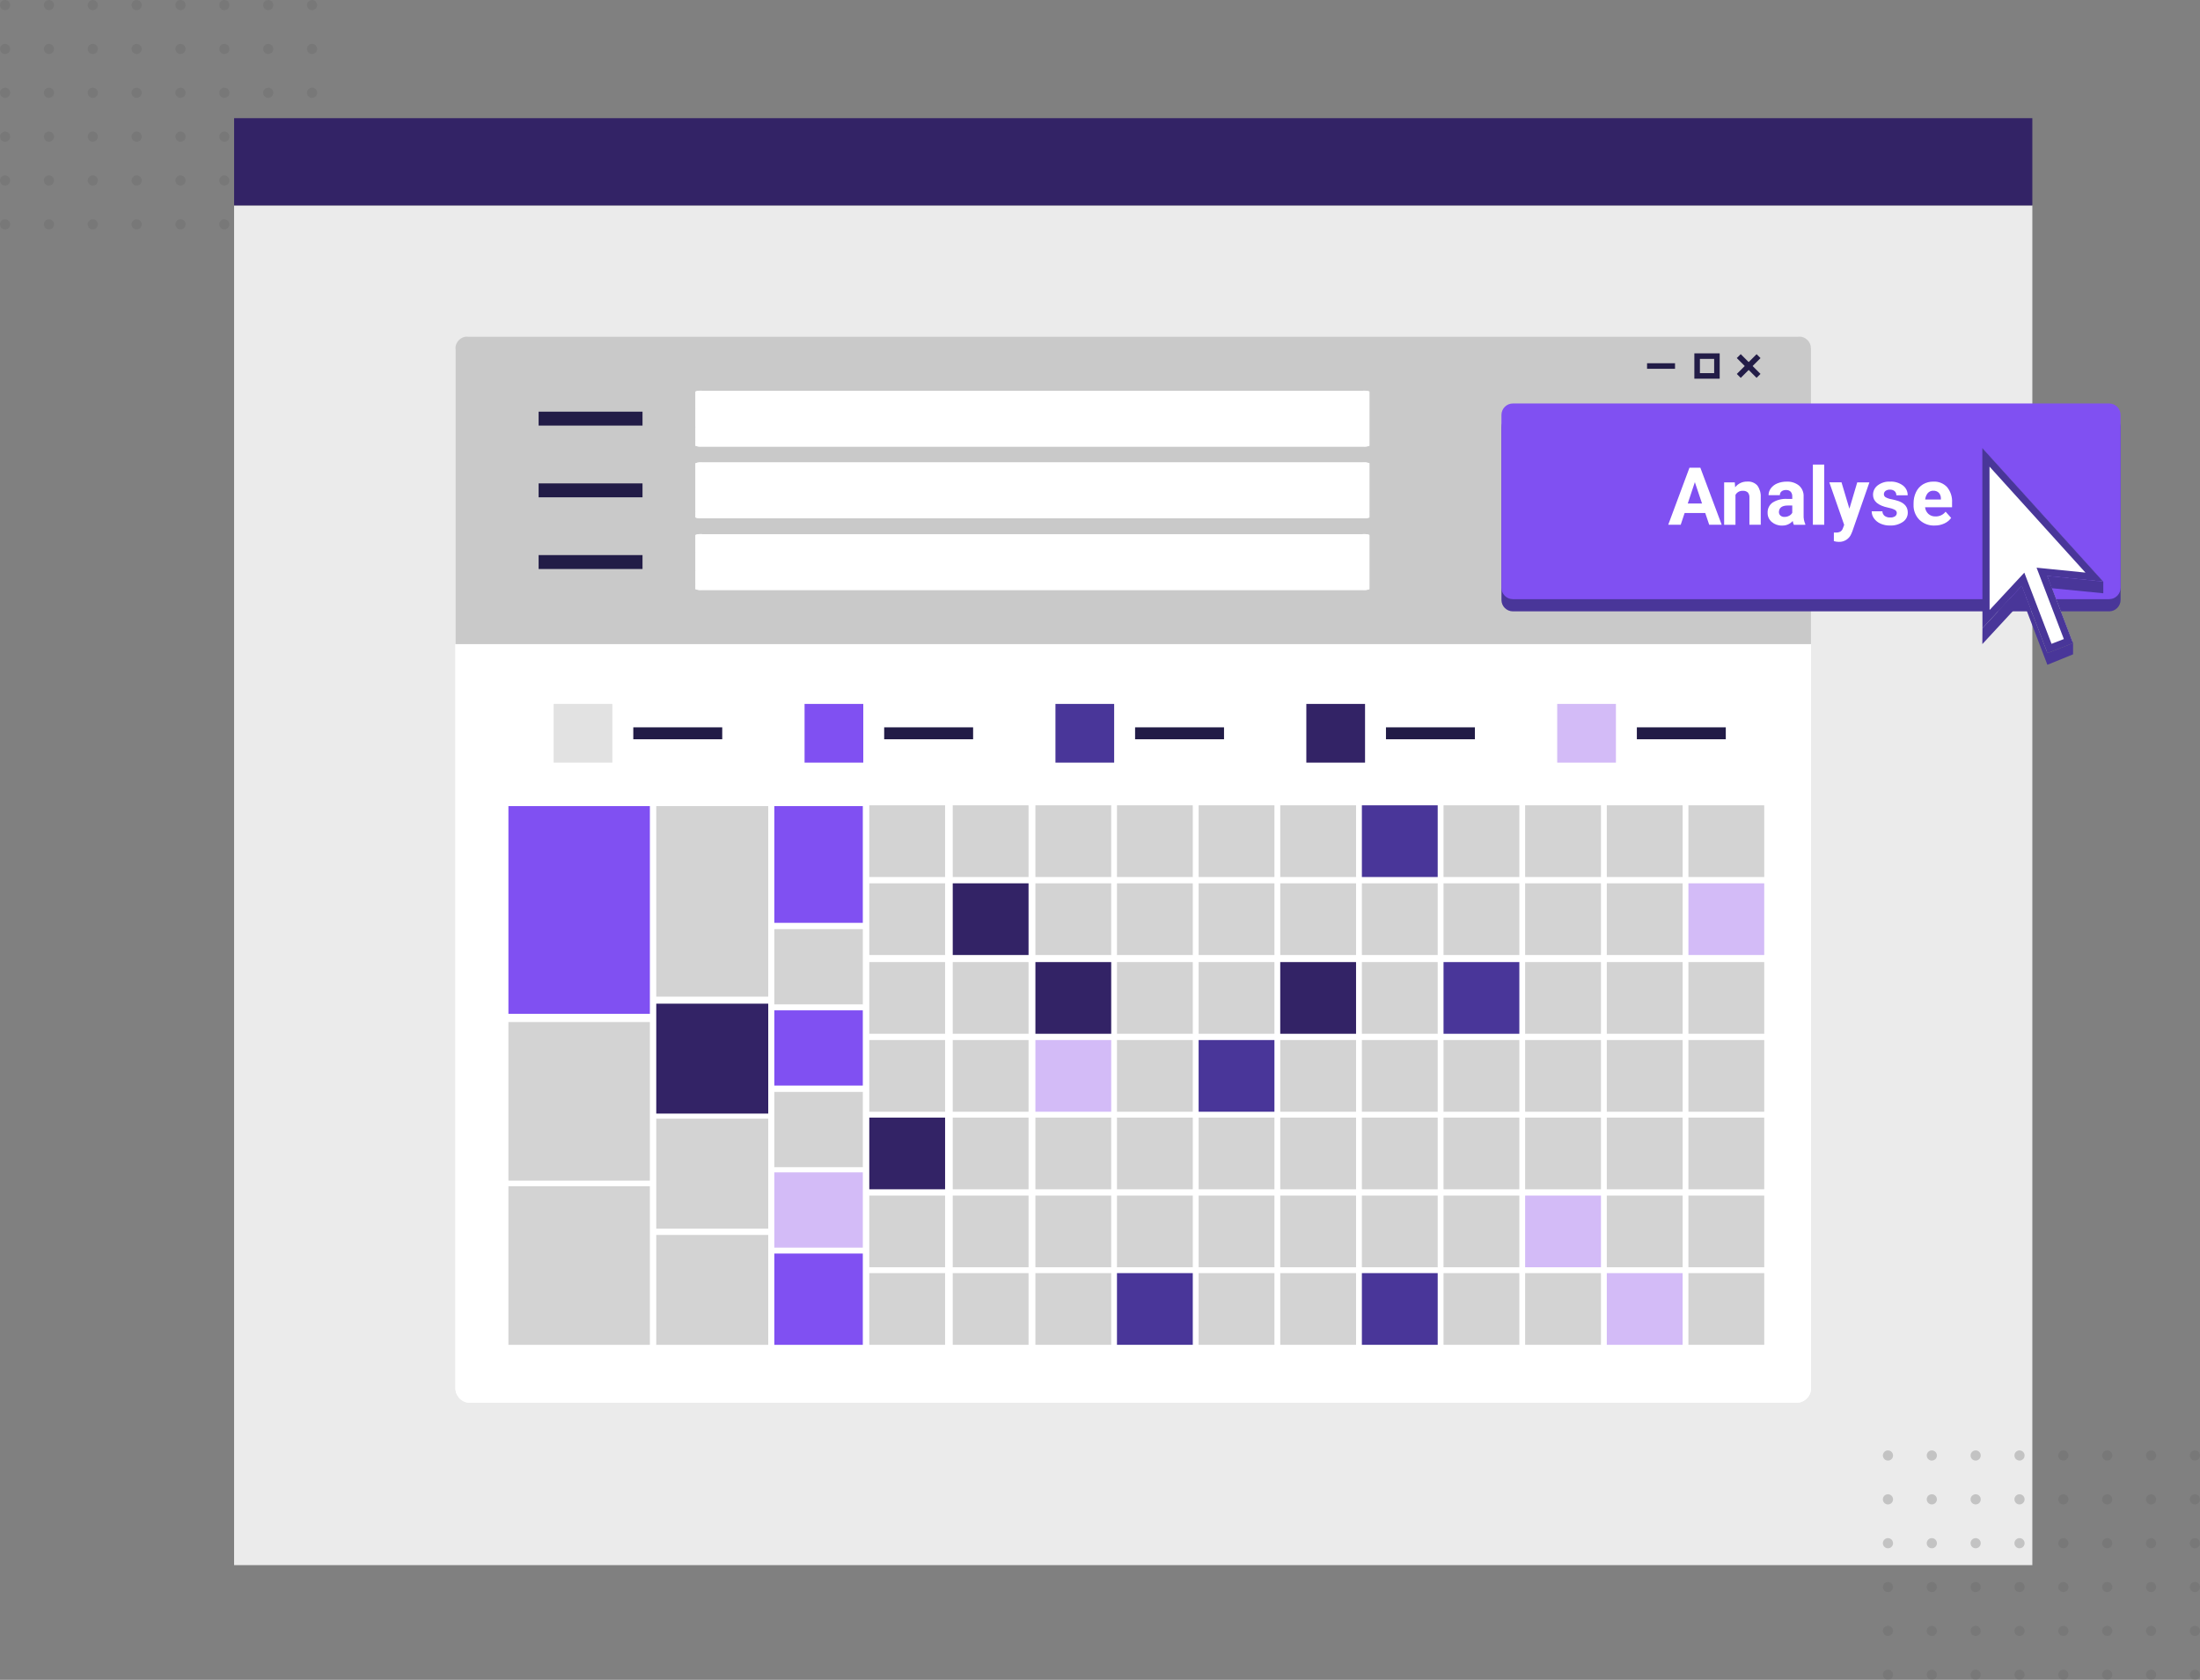 <?xml version="1.0" encoding="UTF-8"?> <svg xmlns="http://www.w3.org/2000/svg" xmlns:xlink="http://www.w3.org/1999/xlink" id="Layer_1" data-name="Layer 1" width="800" height="610.82" viewBox="0 0 800 610.82"><rect x="0" y="0" width="800" height="610.82" fill="#808080" stroke="none"/><defs><style> .cls-1 { clip-path: url(#clippath-11); } .cls-2 { fill: #fff; } .cls-3 { fill: #332366; } .cls-4 { fill: #221c47; } .cls-5 { fill: #8050f2; } .cls-6 { fill: #e2e2e2; } .cls-7 { clip-path: url(#clippath-2); } .cls-8 { clip-path: url(#clippath-13); } .cls-9 { fill: #c9c9c9; } .cls-10 { clip-path: url(#clippath-6); } .cls-11 { clip-path: url(#clippath-7); } .cls-12 { clip-path: url(#clippath-1); } .cls-13 { clip-path: url(#clippath-4); } .cls-14 { opacity: .3; } .cls-15 { clip-path: url(#clippath-12); } .cls-16 { fill: #493699; } .cls-17 { clip-path: url(#clippath-9); } .cls-18 { clip-path: url(#clippath); } .cls-19 { fill: #d3d3d3; } .cls-20 { fill: #ebebeb; } .cls-21 { fill: none; } .cls-22 { clip-path: url(#clippath-3); } .cls-23 { clip-path: url(#clippath-8); } .cls-24 { clip-path: url(#clippath-14); } .cls-25 { clip-path: url(#clippath-5); } .cls-26 { clip-path: url(#clippath-10); } .cls-27 { fill: #d3bbf7; } .cls-28 { fill: #666; } </style><clipPath id="clippath"><rect class="cls-21" width="800" height="610.82"></rect></clipPath><clipPath id="clippath-1"><rect class="cls-21" width="800" height="610.82"></rect></clipPath><clipPath id="clippath-2"><rect class="cls-21" width="115.32" height="83.43"></rect></clipPath><clipPath id="clippath-3"><rect class="cls-21" width="800" height="610.82"></rect></clipPath><clipPath id="clippath-4"><path class="cls-21" d="m170.62,122.38c-2.91.17-5.15,2.65-5,5.57v376.56c-.15,2.91,2.09,5.4,5,5.56h482.94c2.91-.16,5.15-2.65,5-5.56V127.94c.15-2.91-2.09-5.4-5-5.57H170.62Z"></path></clipPath><clipPath id="clippath-5"><rect class="cls-21" width="800" height="610.82"></rect></clipPath><clipPath id="clippath-6"><path class="cls-21" d="m189.52,246.8c-2.56,0-4.63.25-4.63.57v38.54c0,.31,2.07.57,4.63.57h447.4c2.56,0,4.63-.26,4.63-.57v-38.54c0-.32-2.08-.57-4.63-.57H189.52Z"></path></clipPath><clipPath id="clippath-7"><rect class="cls-21" width="800" height="610.82"></rect></clipPath><clipPath id="clippath-8"><path class="cls-21" d="m255.39,142.08c-.84-.09-1.69,0-2.49.29v19.72c.8.29,1.65.39,2.49.29h240.09c.84.09,1.69,0,2.49-.29v-19.72c-.8-.28-1.65-.38-2.49-.29h-240.09Z"></path></clipPath><clipPath id="clippath-9"><rect class="cls-21" width="800" height="610.82"></rect></clipPath><clipPath id="clippath-10"><path class="cls-21" d="m255.39,168.15c-.84-.09-1.69,0-2.49.29v19.72c.8.28,1.65.38,2.49.29h240.09c.84.09,1.69,0,2.49-.29v-19.71c-.8-.29-1.65-.38-2.49-.29h-240.09Z"></path></clipPath><clipPath id="clippath-11"><rect class="cls-21" width="800" height="610.82"></rect></clipPath><clipPath id="clippath-12"><path class="cls-21" d="m255.39,194.22c-.84-.09-1.69,0-2.49.29v19.72c.8.29,1.65.39,2.49.29h240.09c.84.09,1.69,0,2.49-.29v-19.71c-.8-.28-1.65-.38-2.49-.29h-240.09Z"></path></clipPath><clipPath id="clippath-13"><rect class="cls-21" width="800" height="610.82"></rect></clipPath><clipPath id="clippath-14"><rect class="cls-21" x="684.68" y="527.39" width="115.32" height="83.43"></rect></clipPath></defs><g class="cls-18"><g id="Group_39093" data-name="Group 39093"><g id="Group_39067" data-name="Group 39067"><g class="cls-12"><g id="Group_39066" data-name="Group 39066"><g id="Group_39065" data-name="Group 39065" class="cls-14"><g id="Group_39064" data-name="Group 39064"><g class="cls-7"><g id="Group_39063" data-name="Group 39063"><path id="Path_21880" data-name="Path 21880" class="cls-28" d="m3.7,1.85c0,1.02-.83,1.85-1.85,1.85-1.02,0-1.85-.83-1.85-1.85C0,.83.83,0,1.85,0c0,0,0,0,0,0,1.02,0,1.85.83,1.85,1.85"></path><path id="Path_21881" data-name="Path 21881" class="cls-28" d="m17.8,0c1.02,0,1.85.83,1.85,1.85s-.83,1.85-1.85,1.85-1.85-.83-1.85-1.85h0C15.95.83,16.77,0,17.8,0"></path><path id="Path_21882" data-name="Path 21882" class="cls-28" d="m33.74,0c1.02,0,1.85.83,1.85,1.85s-.83,1.85-1.85,1.85-1.85-.83-1.85-1.85h0C31.89.83,32.72,0,33.74,0"></path><path id="Path_21883" data-name="Path 21883" class="cls-28" d="m51.54,1.85c0,1.02-.83,1.85-1.85,1.85s-1.85-.83-1.85-1.85S48.66,0,49.69,0c0,0,0,0,0,0,1.02,0,1.85.83,1.85,1.85h0"></path><path id="Path_21884" data-name="Path 21884" class="cls-28" d="m65.64,0c1.02,0,1.85.83,1.85,1.85s-.83,1.85-1.85,1.85-1.85-.83-1.85-1.85S64.61,0,65.64,0h0"></path><path id="Path_21885" data-name="Path 21885" class="cls-28" d="m81.58,0c1.02,0,1.85.83,1.85,1.85,0,1.02-.83,1.85-1.85,1.85-1.02,0-1.85-.83-1.85-1.85S80.56,0,81.58,0c0,0,0,0,0,0"></path><path id="Path_21886" data-name="Path 21886" class="cls-28" d="m97.53,0c1.02,0,1.85.83,1.85,1.85s-.83,1.85-1.85,1.85-1.85-.83-1.85-1.85S96.5,0,97.53,0h0"></path><path id="Path_21887" data-name="Path 21887" class="cls-28" d="m113.47,0c1.02,0,1.85.83,1.85,1.85,0,1.02-.83,1.85-1.85,1.85s-1.85-.83-1.85-1.85h0C111.62.83,112.45,0,113.47,0"></path><path id="Path_21888" data-name="Path 21888" class="cls-28" d="m3.7,17.8c0,1.02-.83,1.85-1.85,1.85C.83,19.65,0,18.82,0,17.8s.83-1.85,1.85-1.85c0,0,0,0,0,0,1.02,0,1.85.83,1.85,1.85"></path><path id="Path_21889" data-name="Path 21889" class="cls-28" d="m17.8,15.95c1.02,0,1.85.83,1.85,1.85s-.83,1.85-1.85,1.85-1.85-.83-1.85-1.85h0c0-1.02.83-1.85,1.85-1.85"></path><path id="Path_21890" data-name="Path 21890" class="cls-28" d="m33.74,15.95c1.02,0,1.85.83,1.85,1.85s-.83,1.85-1.85,1.85-1.85-.83-1.85-1.85h0c0-1.02.83-1.85,1.85-1.85"></path><path id="Path_21891" data-name="Path 21891" class="cls-28" d="m51.54,17.8c0,1.02-.83,1.85-1.85,1.85s-1.85-.83-1.85-1.85.83-1.85,1.85-1.85,1.85.83,1.85,1.85h0"></path><path id="Path_21892" data-name="Path 21892" class="cls-28" d="m65.64,15.95c1.02,0,1.85.83,1.85,1.85s-.83,1.85-1.85,1.85-1.85-.83-1.85-1.85.83-1.85,1.85-1.85h0"></path><path id="Path_21893" data-name="Path 21893" class="cls-28" d="m81.58,15.95c1.02,0,1.85.83,1.85,1.85s-.83,1.85-1.85,1.85c-1.02,0-1.85-.83-1.85-1.85s.83-1.85,1.85-1.85h0"></path><path id="Path_21894" data-name="Path 21894" class="cls-28" d="m97.53,15.95c1.02,0,1.85.83,1.85,1.85s-.83,1.85-1.85,1.85-1.85-.83-1.85-1.85.83-1.85,1.85-1.85h0"></path><path id="Path_21895" data-name="Path 21895" class="cls-28" d="m113.47,15.95c1.02,0,1.85.83,1.85,1.85,0,1.02-.83,1.85-1.85,1.85s-1.85-.83-1.85-1.85h0c0-1.02.83-1.85,1.85-1.85"></path><path id="Path_21896" data-name="Path 21896" class="cls-28" d="m3.7,33.74c0,1.02-.83,1.85-1.85,1.85-1.02,0-1.85-.83-1.85-1.85s.83-1.85,1.85-1.85c0,0,0,0,0,0,1.02,0,1.85.83,1.85,1.85h0Z"></path><path id="Path_21897" data-name="Path 21897" class="cls-28" d="m17.8,31.89c1.02,0,1.85.83,1.85,1.85s-.83,1.85-1.85,1.85-1.85-.83-1.85-1.85h0c0-1.02.83-1.85,1.85-1.85"></path><path id="Path_21898" data-name="Path 21898" class="cls-28" d="m33.74,31.89c1.02,0,1.85.83,1.85,1.85s-.83,1.85-1.85,1.85-1.85-.83-1.85-1.85h0c0-1.02.83-1.85,1.85-1.85"></path><path id="Path_21899" data-name="Path 21899" class="cls-28" d="m51.54,33.74c0,1.02-.83,1.85-1.85,1.85s-1.85-.83-1.85-1.85.83-1.85,1.85-1.85c1.02,0,1.85.83,1.85,1.85h0Z"></path><path id="Path_21900" data-name="Path 21900" class="cls-28" d="m65.64,31.89c1.02,0,1.85.83,1.85,1.85s-.83,1.85-1.85,1.85c-1.02,0-1.85-.83-1.85-1.85s.83-1.85,1.85-1.85h0"></path><path id="Path_21901" data-name="Path 21901" class="cls-28" d="m81.58,31.89c1.02,0,1.85.83,1.85,1.85,0,1.02-.83,1.85-1.85,1.85-1.02,0-1.85-.83-1.85-1.85s.83-1.85,1.85-1.85h0"></path><path id="Path_21902" data-name="Path 21902" class="cls-28" d="m97.53,31.89c1.02,0,1.85.83,1.85,1.85s-.83,1.85-1.85,1.85c-1.02,0-1.85-.83-1.85-1.85s.83-1.85,1.85-1.85h0"></path><path id="Path_21903" data-name="Path 21903" class="cls-28" d="m113.47,31.89c1.02,0,1.85.83,1.85,1.85,0,1.02-.83,1.85-1.85,1.85-1.02,0-1.85-.83-1.85-1.85h0c0-1.02.83-1.85,1.85-1.85"></path><path id="Path_21904" data-name="Path 21904" class="cls-28" d="m3.7,49.69c0,1.02-.83,1.85-1.85,1.85S0,50.71,0,49.69s.83-1.85,1.85-1.85c0,0,0,0,0,0,1.02,0,1.85.83,1.85,1.85"></path><path id="Path_21905" data-name="Path 21905" class="cls-28" d="m17.8,47.84c1.02,0,1.85.83,1.85,1.85s-.83,1.85-1.85,1.85-1.85-.83-1.85-1.85c0-1.02.83-1.85,1.85-1.85"></path><path id="Path_21906" data-name="Path 21906" class="cls-28" d="m33.74,47.84c1.02,0,1.85.83,1.85,1.85s-.83,1.85-1.85,1.85-1.85-.83-1.85-1.85c0-1.02.83-1.85,1.85-1.85"></path><path id="Path_21907" data-name="Path 21907" class="cls-28" d="m51.54,49.69c0,1.02-.83,1.85-1.85,1.85s-1.85-.83-1.85-1.85.83-1.85,1.85-1.85,1.85.83,1.85,1.85h0"></path><path id="Path_21908" data-name="Path 21908" class="cls-28" d="m65.64,47.84c1.02,0,1.85.83,1.85,1.85s-.83,1.85-1.85,1.85-1.85-.83-1.85-1.85.83-1.85,1.85-1.85h0"></path><path id="Path_21909" data-name="Path 21909" class="cls-28" d="m81.58,47.84c1.02,0,1.85.83,1.85,1.85s-.83,1.85-1.85,1.85c-1.02,0-1.85-.83-1.85-1.85s.83-1.85,1.85-1.85h0"></path><path id="Path_21910" data-name="Path 21910" class="cls-28" d="m97.53,47.84c1.02,0,1.85.83,1.85,1.85s-.83,1.85-1.85,1.85-1.85-.83-1.85-1.85.83-1.85,1.85-1.85h0"></path><path id="Path_21911" data-name="Path 21911" class="cls-28" d="m113.47,47.84c1.02,0,1.85.83,1.85,1.85,0,1.02-.83,1.85-1.85,1.85s-1.85-.83-1.85-1.85h0c0-1.02.83-1.85,1.85-1.85"></path><path id="Path_21912" data-name="Path 21912" class="cls-28" d="m3.7,65.63c0,1.02-.83,1.85-1.85,1.85-1.02,0-1.85-.83-1.85-1.85s.83-1.85,1.85-1.85h0c1.02,0,1.85.83,1.85,1.85"></path><path id="Path_21913" data-name="Path 21913" class="cls-28" d="m17.8,63.78c1.02,0,1.85.83,1.85,1.85s-.83,1.85-1.85,1.85-1.85-.83-1.85-1.85.83-1.85,1.85-1.85h0"></path><path id="Path_21914" data-name="Path 21914" class="cls-28" d="m33.74,63.78c1.02,0,1.85.83,1.85,1.85s-.83,1.85-1.85,1.85-1.85-.83-1.85-1.85.83-1.85,1.85-1.85h0"></path><path id="Path_21915" data-name="Path 21915" class="cls-28" d="m51.54,65.63c0,1.02-.83,1.85-1.85,1.85s-1.85-.83-1.85-1.85c0-1.02.83-1.85,1.85-1.85s1.85.83,1.85,1.85h0"></path><path id="Path_21916" data-name="Path 21916" class="cls-28" d="m65.64,63.78c1.02,0,1.85.83,1.85,1.85s-.83,1.85-1.85,1.85-1.85-.83-1.85-1.85.83-1.85,1.85-1.85h0"></path><path id="Path_21917" data-name="Path 21917" class="cls-28" d="m81.58,63.78c1.02,0,1.85.83,1.85,1.85s-.83,1.85-1.85,1.85c-1.02,0-1.85-.83-1.85-1.85s.83-1.85,1.85-1.85h0"></path><path id="Path_21918" data-name="Path 21918" class="cls-28" d="m97.53,63.78c1.02,0,1.85.83,1.85,1.85s-.83,1.85-1.85,1.85-1.85-.83-1.85-1.85.83-1.85,1.85-1.85h0"></path><path id="Path_21919" data-name="Path 21919" class="cls-28" d="m113.47,63.78c1.02,0,1.85.83,1.85,1.85,0,1.02-.83,1.85-1.85,1.85s-1.85-.83-1.85-1.85h0c0-1.02.83-1.85,1.85-1.85"></path><path id="Path_21920" data-name="Path 21920" class="cls-28" d="m3.7,81.58c0,1.02-.83,1.85-1.85,1.85-1.02,0-1.85-.83-1.85-1.85,0-1.02.83-1.85,1.85-1.85h0c1.02,0,1.85.83,1.85,1.85,0,0,0,0,0,0Z"></path><path id="Path_21921" data-name="Path 21921" class="cls-28" d="m17.8,79.73c1.02,0,1.85.83,1.85,1.85s-.83,1.85-1.85,1.85-1.85-.83-1.85-1.85.83-1.85,1.85-1.85h0"></path><path id="Path_21922" data-name="Path 21922" class="cls-28" d="m33.74,79.73c1.02,0,1.85.83,1.85,1.85s-.83,1.85-1.85,1.85-1.85-.83-1.85-1.85.83-1.85,1.85-1.85h0"></path><path id="Path_21923" data-name="Path 21923" class="cls-28" d="m51.54,81.58c0,1.02-.83,1.85-1.85,1.85s-1.85-.83-1.85-1.85.83-1.85,1.85-1.85c1.02,0,1.85.83,1.85,1.85h0s0,0,0,0Z"></path><path id="Path_21924" data-name="Path 21924" class="cls-28" d="m65.64,79.73c1.02,0,1.85.83,1.85,1.85s-.83,1.85-1.85,1.85-1.85-.83-1.85-1.85.83-1.85,1.85-1.85h0"></path><path id="Path_21925" data-name="Path 21925" class="cls-28" d="m81.58,79.73c1.02,0,1.85.83,1.85,1.85s-.83,1.85-1.85,1.85c-1.02,0-1.85-.83-1.85-1.85,0-1.02.83-1.85,1.85-1.85h0"></path><path id="Path_21926" data-name="Path 21926" class="cls-28" d="m97.53,79.73c1.02,0,1.85.83,1.85,1.85s-.83,1.85-1.85,1.85-1.85-.83-1.85-1.85.83-1.85,1.85-1.85h0"></path><path id="Path_21927" data-name="Path 21927" class="cls-28" d="m113.47,79.73c1.02,0,1.85.83,1.85,1.85,0,1.02-.83,1.85-1.85,1.85s-1.85-.83-1.85-1.85h0c0-1.02.83-1.85,1.85-1.85"></path></g></g></g></g></g></g></g><rect id="Rectangle_2350" data-name="Rectangle 2350" class="cls-20" x="85.13" y="74.69" width="653.9" height="494.42"></rect><rect id="Rectangle_2351" data-name="Rectangle 2351" class="cls-3" x="85.13" y="42.97" width="653.9" height="31.72"></rect><g id="Group_39069" data-name="Group 39069"><g class="cls-22"><g id="Group_39068" data-name="Group 39068"><path id="Path_21928" data-name="Path 21928" class="cls-2" d="m658.55,127.94v376.56c.15,2.91-2.09,5.4-5,5.56H170.61c-2.91-.16-5.15-2.65-5-5.56V127.94c-.15-2.91,2.09-5.4,5-5.56h482.94c2.91.16,5.15,2.65,5,5.56"></path></g></g></g><g id="Group_39071" data-name="Group 39071"><g class="cls-13"><g id="Group_39070" data-name="Group 39070"><rect id="Rectangle_2353" data-name="Rectangle 2353" class="cls-2" x="165.62" y="122.38" width="492.93" height="125.61"></rect><rect id="Rectangle_2354" data-name="Rectangle 2354" class="cls-2" x="165.62" y="247.99" width="492.93" height="127.94"></rect><rect id="Rectangle_2355" data-name="Rectangle 2355" class="cls-2" x="165.62" y="375.92" width="492.93" height="90.33"></rect><rect id="Rectangle_2356" data-name="Rectangle 2356" class="cls-2" x="165.62" y="466.25" width="492.93" height="43.81"></rect></g></g></g><g id="Group_39073" data-name="Group 39073"><g class="cls-25"><g id="Group_39072" data-name="Group 39072"><path id="Path_21932" data-name="Path 21932" class="cls-9" d="m658.55,234.22H165.61v-107.51c0-2.39,1.94-4.33,4.33-4.33h484.26c2.39,0,4.34,1.94,4.34,4.33h0s0,107.51,0,107.51Z"></path><rect id="Rectangle_2357" data-name="Rectangle 2357" class="cls-4" x="598.93" y="132.08" width="10.17" height="2.02"></rect><rect id="Rectangle_2358" data-name="Rectangle 2358" class="cls-4" x="634.87" y="128" width="2.02" height="10.17" transform="translate(92.13 488.61) rotate(-45)"></rect><rect id="Rectangle_2359" data-name="Rectangle 2359" class="cls-4" x="630.79" y="132.08" width="10.17" height="2.02" transform="translate(92.14 488.62) rotate(-45)"></rect><path id="Path_21933" data-name="Path 21933" class="cls-4" d="m625.34,137.7h-9.21v-9.21h9.21v9.21Zm-7.19-2.02h5.18v-5.18h-5.18v5.18Z"></path><path id="Path_21934" data-name="Path 21934" class="cls-2" d="m641.55,247.37v38.54c0,.32-2.07.57-4.63.57H189.51c-2.56,0-4.63-.26-4.63-.57v-38.54c0-.31,2.07-.57,4.63-.57h447.4c2.56,0,4.63.26,4.63.57"></path></g></g></g><g id="Group_39075" data-name="Group 39075"><g class="cls-10"><g id="Group_39074" data-name="Group 39074"><rect id="Rectangle_2361" data-name="Rectangle 2361" class="cls-2" x="184.89" y="246.8" width="456.66" height="12.86"></rect><rect id="Rectangle_2362" data-name="Rectangle 2362" class="cls-2" x="184.89" y="259.65" width="456.66" height="13.09"></rect><rect id="Rectangle_2363" data-name="Rectangle 2363" class="cls-2" x="184.89" y="272.74" width="456.66" height="9.24"></rect><rect id="Rectangle_2364" data-name="Rectangle 2364" class="cls-2" x="184.89" y="281.99" width="456.66" height="4.48"></rect></g></g></g><g id="Group_39077" data-name="Group 39077"><g class="cls-11"><g id="Group_39076" data-name="Group 39076"><path id="Path_21938" data-name="Path 21938" class="cls-2" d="m497.97,142.37v19.72c-.8.28-1.65.38-2.49.29h-240.09c-.84.09-1.69,0-2.49-.29v-19.72c.8-.29,1.65-.38,2.49-.29h240.09c.84-.09,1.69,0,2.49.29"></path></g></g></g><g id="Group_39079" data-name="Group 39079"><g class="cls-23"><g id="Group_39078" data-name="Group 39078"><rect id="Rectangle_2366" data-name="Rectangle 2366" class="cls-2" x="252.9" y="142.08" width="245.06" height="6.58"></rect><rect id="Rectangle_2367" data-name="Rectangle 2367" class="cls-2" x="252.9" y="148.65" width="245.06" height="6.7"></rect><rect id="Rectangle_2368" data-name="Rectangle 2368" class="cls-2" x="252.9" y="155.35" width="245.06" height="4.73"></rect><rect id="Rectangle_2369" data-name="Rectangle 2369" class="cls-2" x="252.9" y="160.08" width="245.06" height="2.29"></rect></g></g></g><g id="Group_39081" data-name="Group 39081"><g class="cls-17"><g id="Group_39080" data-name="Group 39080"><path id="Path_21942" data-name="Path 21942" class="cls-2" d="m497.97,168.44v19.72c-.8.28-1.65.38-2.49.29h-240.09c-.84.09-1.69,0-2.49-.29v-19.72c.8-.29,1.65-.38,2.49-.29h240.09c.84-.09,1.69,0,2.49.29"></path></g></g></g><g id="Group_39083" data-name="Group 39083"><g class="cls-26"><g id="Group_39082" data-name="Group 39082"><rect id="Rectangle_2371" data-name="Rectangle 2371" class="cls-2" x="252.9" y="168.15" width="245.06" height="6.58"></rect><rect id="Rectangle_2372" data-name="Rectangle 2372" class="cls-2" x="252.9" y="174.73" width="245.06" height="6.7"></rect><rect id="Rectangle_2373" data-name="Rectangle 2373" class="cls-2" x="252.9" y="181.42" width="245.06" height="4.73"></rect><rect id="Rectangle_2374" data-name="Rectangle 2374" class="cls-2" x="252.9" y="186.15" width="245.06" height="2.29"></rect></g></g></g><g id="Group_39085" data-name="Group 39085"><g class="cls-1"><g id="Group_39084" data-name="Group 39084"><path id="Path_21946" data-name="Path 21946" class="cls-2" d="m497.97,194.52v19.72c-.8.28-1.65.38-2.49.29h-240.09c-.84.09-1.69,0-2.49-.29v-19.72c.8-.29,1.65-.38,2.49-.29h240.09c.84-.09,1.69,0,2.49.29"></path></g></g></g><g id="Group_39087" data-name="Group 39087"><g class="cls-15"><g id="Group_39086" data-name="Group 39086"><rect id="Rectangle_2376" data-name="Rectangle 2376" class="cls-2" x="252.9" y="194.22" width="245.06" height="6.58"></rect><rect id="Rectangle_2377" data-name="Rectangle 2377" class="cls-2" x="252.9" y="200.8" width="245.06" height="6.7"></rect><rect id="Rectangle_2378" data-name="Rectangle 2378" class="cls-2" x="252.9" y="207.5" width="245.06" height="4.73"></rect><rect id="Rectangle_2379" data-name="Rectangle 2379" class="cls-2" x="252.9" y="212.23" width="245.06" height="2.29"></rect></g></g></g><g id="Group_39092" data-name="Group 39092"><g class="cls-8"><g id="Group_39091" data-name="Group 39091"><rect id="Rectangle_2380" data-name="Rectangle 2380" class="cls-4" x="195.86" y="149.69" width="37.78" height="5.06"></rect><rect id="Rectangle_2381" data-name="Rectangle 2381" class="cls-4" x="195.86" y="175.77" width="37.78" height="5.06"></rect><rect id="Rectangle_2382" data-name="Rectangle 2382" class="cls-4" x="195.86" y="201.84" width="37.78" height="5.06"></rect><rect id="Rectangle_2383" data-name="Rectangle 2383" class="cls-4" x="230.29" y="264.47" width="32.34" height="4.34"></rect><rect id="Rectangle_2384" data-name="Rectangle 2384" class="cls-6" x="201.33" y="255.96" width="21.35" height="21.35"></rect><rect id="Rectangle_2385" data-name="Rectangle 2385" class="cls-4" x="321.52" y="264.47" width="32.34" height="4.34"></rect><rect id="Rectangle_2386" data-name="Rectangle 2386" class="cls-5" x="292.57" y="255.96" width="21.35" height="21.35"></rect><rect id="Rectangle_2387" data-name="Rectangle 2387" class="cls-4" x="412.76" y="264.47" width="32.34" height="4.34"></rect><rect id="Rectangle_2388" data-name="Rectangle 2388" class="cls-16" x="383.8" y="255.96" width="21.35" height="21.35"></rect><rect id="Rectangle_2389" data-name="Rectangle 2389" class="cls-4" x="503.99" y="264.47" width="32.34" height="4.34"></rect><rect id="Rectangle_2390" data-name="Rectangle 2390" class="cls-3" x="475.03" y="255.96" width="21.35" height="21.35"></rect><rect id="Rectangle_2391" data-name="Rectangle 2391" class="cls-4" x="595.22" y="264.47" width="32.34" height="4.34"></rect><rect id="Rectangle_2392" data-name="Rectangle 2392" class="cls-27" x="566.26" y="255.96" width="21.35" height="21.35"></rect><rect id="Rectangle_2393" data-name="Rectangle 2393" class="cls-5" x="184.88" y="293.11" width="51.44" height="75.53"></rect><rect id="Rectangle_2394" data-name="Rectangle 2394" class="cls-19" x="184.88" y="371.64" width="51.44" height="57.66"></rect><rect id="Rectangle_2395" data-name="Rectangle 2395" class="cls-19" x="184.88" y="431.35" width="51.44" height="57.66"></rect><rect id="Rectangle_2396" data-name="Rectangle 2396" class="cls-19" x="238.64" y="449.04" width="40.72" height="39.97"></rect><rect id="Rectangle_2397" data-name="Rectangle 2397" class="cls-5" x="281.57" y="455.81" width="32.18" height="33.2"></rect><rect id="Rectangle_2398" data-name="Rectangle 2398" class="cls-19" x="316.1" y="462.93" width="27.57" height="26.07"></rect><rect id="Rectangle_2399" data-name="Rectangle 2399" class="cls-19" x="316.1" y="434.73" width="27.57" height="26.07"></rect><rect id="Rectangle_2400" data-name="Rectangle 2400" class="cls-3" x="316.1" y="406.38" width="27.57" height="26.07"></rect><rect id="Rectangle_2401" data-name="Rectangle 2401" class="cls-19" x="316.1" y="378.18" width="27.57" height="26.07"></rect><rect id="Rectangle_2402" data-name="Rectangle 2402" class="cls-19" x="316.1" y="349.83" width="27.57" height="26.07"></rect><rect id="Rectangle_2403" data-name="Rectangle 2403" class="cls-19" x="316.1" y="321.19" width="27.57" height="26.07"></rect><rect id="Rectangle_2404" data-name="Rectangle 2404" class="cls-19" x="316.1" y="292.83" width="27.57" height="26.07"></rect><rect id="Rectangle_2405" data-name="Rectangle 2405" class="cls-19" x="346.45" y="462.93" width="27.57" height="26.07"></rect><rect id="Rectangle_2406" data-name="Rectangle 2406" class="cls-19" x="346.45" y="434.73" width="27.57" height="26.07"></rect><rect id="Rectangle_2407" data-name="Rectangle 2407" class="cls-19" x="346.45" y="406.38" width="27.57" height="26.07"></rect><rect id="Rectangle_2408" data-name="Rectangle 2408" class="cls-19" x="346.45" y="378.18" width="27.57" height="26.07"></rect><rect id="Rectangle_2409" data-name="Rectangle 2409" class="cls-19" x="346.45" y="349.83" width="27.57" height="26.07"></rect><rect id="Rectangle_2410" data-name="Rectangle 2410" class="cls-3" x="346.45" y="321.19" width="27.57" height="26.07"></rect><rect id="Rectangle_2411" data-name="Rectangle 2411" class="cls-19" x="346.45" y="292.83" width="27.57" height="26.07"></rect><rect id="Rectangle_2412" data-name="Rectangle 2412" class="cls-19" x="376.51" y="462.93" width="27.57" height="26.07"></rect><rect id="Rectangle_2413" data-name="Rectangle 2413" class="cls-19" x="376.51" y="434.73" width="27.57" height="26.07"></rect><rect id="Rectangle_2414" data-name="Rectangle 2414" class="cls-19" x="376.51" y="406.38" width="27.57" height="26.07"></rect><rect id="Rectangle_2415" data-name="Rectangle 2415" class="cls-27" x="376.51" y="378.18" width="27.57" height="26.07"></rect><rect id="Rectangle_2416" data-name="Rectangle 2416" class="cls-3" x="376.51" y="349.83" width="27.57" height="26.07"></rect><rect id="Rectangle_2417" data-name="Rectangle 2417" class="cls-19" x="376.51" y="321.19" width="27.57" height="26.07"></rect><rect id="Rectangle_2418" data-name="Rectangle 2418" class="cls-19" x="376.51" y="292.83" width="27.57" height="26.07"></rect><rect id="Rectangle_2419" data-name="Rectangle 2419" class="cls-16" x="406.17" y="462.93" width="27.57" height="26.07"></rect><rect id="Rectangle_2420" data-name="Rectangle 2420" class="cls-19" x="406.17" y="434.73" width="27.57" height="26.07"></rect><rect id="Rectangle_2421" data-name="Rectangle 2421" class="cls-19" x="406.17" y="406.38" width="27.57" height="26.07"></rect><rect id="Rectangle_2422" data-name="Rectangle 2422" class="cls-19" x="406.17" y="378.18" width="27.57" height="26.07"></rect><rect id="Rectangle_2423" data-name="Rectangle 2423" class="cls-19" x="406.17" y="349.83" width="27.57" height="26.07"></rect><rect id="Rectangle_2424" data-name="Rectangle 2424" class="cls-19" x="406.17" y="321.19" width="27.57" height="26.07"></rect><rect id="Rectangle_2425" data-name="Rectangle 2425" class="cls-19" x="406.17" y="292.83" width="27.57" height="26.07"></rect><rect id="Rectangle_2426" data-name="Rectangle 2426" class="cls-19" x="435.86" y="462.93" width="27.57" height="26.07"></rect><rect id="Rectangle_2427" data-name="Rectangle 2427" class="cls-19" x="435.86" y="434.73" width="27.57" height="26.07"></rect><rect id="Rectangle_2428" data-name="Rectangle 2428" class="cls-19" x="435.86" y="406.38" width="27.57" height="26.07"></rect><rect id="Rectangle_2429" data-name="Rectangle 2429" class="cls-16" x="435.86" y="378.18" width="27.57" height="26.07"></rect><rect id="Rectangle_2430" data-name="Rectangle 2430" class="cls-19" x="435.86" y="349.83" width="27.57" height="26.07"></rect><rect id="Rectangle_2431" data-name="Rectangle 2431" class="cls-19" x="435.86" y="321.19" width="27.57" height="26.07"></rect><rect id="Rectangle_2432" data-name="Rectangle 2432" class="cls-19" x="435.86" y="292.83" width="27.57" height="26.07"></rect><rect id="Rectangle_2433" data-name="Rectangle 2433" class="cls-19" x="465.54" y="462.93" width="27.57" height="26.07"></rect><rect id="Rectangle_2434" data-name="Rectangle 2434" class="cls-19" x="465.54" y="434.73" width="27.57" height="26.07"></rect><rect id="Rectangle_2435" data-name="Rectangle 2435" class="cls-19" x="465.54" y="406.38" width="27.57" height="26.07"></rect><rect id="Rectangle_2436" data-name="Rectangle 2436" class="cls-19" x="465.54" y="378.18" width="27.57" height="26.07"></rect><rect id="Rectangle_2437" data-name="Rectangle 2437" class="cls-3" x="465.54" y="349.83" width="27.57" height="26.07"></rect><rect id="Rectangle_2438" data-name="Rectangle 2438" class="cls-19" x="465.54" y="321.19" width="27.57" height="26.07"></rect><rect id="Rectangle_2439" data-name="Rectangle 2439" class="cls-19" x="465.54" y="292.83" width="27.57" height="26.07"></rect><rect id="Rectangle_2440" data-name="Rectangle 2440" class="cls-16" x="495.23" y="462.93" width="27.57" height="26.07"></rect><rect id="Rectangle_2441" data-name="Rectangle 2441" class="cls-19" x="495.23" y="434.73" width="27.57" height="26.07"></rect><rect id="Rectangle_2442" data-name="Rectangle 2442" class="cls-19" x="495.23" y="406.38" width="27.57" height="26.07"></rect><rect id="Rectangle_2443" data-name="Rectangle 2443" class="cls-19" x="495.23" y="378.18" width="27.57" height="26.07"></rect><rect id="Rectangle_2444" data-name="Rectangle 2444" class="cls-19" x="495.23" y="349.83" width="27.57" height="26.07"></rect><rect id="Rectangle_2445" data-name="Rectangle 2445" class="cls-19" x="495.23" y="321.19" width="27.57" height="26.07"></rect><rect id="Rectangle_2446" data-name="Rectangle 2446" class="cls-16" x="495.23" y="292.83" width="27.57" height="26.07"></rect><rect id="Rectangle_2447" data-name="Rectangle 2447" class="cls-19" x="524.92" y="462.93" width="27.57" height="26.07"></rect><rect id="Rectangle_2448" data-name="Rectangle 2448" class="cls-19" x="524.92" y="434.73" width="27.57" height="26.07"></rect><rect id="Rectangle_2449" data-name="Rectangle 2449" class="cls-19" x="524.92" y="406.38" width="27.57" height="26.07"></rect><rect id="Rectangle_2450" data-name="Rectangle 2450" class="cls-19" x="524.92" y="378.18" width="27.57" height="26.07"></rect><rect id="Rectangle_2451" data-name="Rectangle 2451" class="cls-16" x="524.92" y="349.83" width="27.57" height="26.07"></rect><rect id="Rectangle_2452" data-name="Rectangle 2452" class="cls-19" x="524.92" y="321.19" width="27.57" height="26.07"></rect><rect id="Rectangle_2453" data-name="Rectangle 2453" class="cls-19" x="524.92" y="292.83" width="27.57" height="26.07"></rect><rect id="Rectangle_2454" data-name="Rectangle 2454" class="cls-19" x="554.6" y="462.93" width="27.57" height="26.07"></rect><rect id="Rectangle_2455" data-name="Rectangle 2455" class="cls-27" x="554.6" y="434.73" width="27.57" height="26.07"></rect><rect id="Rectangle_2456" data-name="Rectangle 2456" class="cls-19" x="554.6" y="406.38" width="27.57" height="26.07"></rect><rect id="Rectangle_2457" data-name="Rectangle 2457" class="cls-19" x="554.6" y="378.18" width="27.57" height="26.07"></rect><rect id="Rectangle_2458" data-name="Rectangle 2458" class="cls-19" x="554.6" y="349.83" width="27.57" height="26.07"></rect><rect id="Rectangle_2459" data-name="Rectangle 2459" class="cls-19" x="554.6" y="321.19" width="27.57" height="26.07"></rect><rect id="Rectangle_2460" data-name="Rectangle 2460" class="cls-19" x="554.6" y="292.83" width="27.57" height="26.07"></rect><rect id="Rectangle_2461" data-name="Rectangle 2461" class="cls-27" x="584.29" y="462.93" width="27.57" height="26.07"></rect><rect id="Rectangle_2462" data-name="Rectangle 2462" class="cls-19" x="584.29" y="434.73" width="27.57" height="26.07"></rect><rect id="Rectangle_2463" data-name="Rectangle 2463" class="cls-19" x="584.29" y="406.38" width="27.57" height="26.07"></rect><rect id="Rectangle_2464" data-name="Rectangle 2464" class="cls-19" x="584.29" y="378.18" width="27.57" height="26.07"></rect><rect id="Rectangle_2465" data-name="Rectangle 2465" class="cls-19" x="584.29" y="349.83" width="27.57" height="26.07"></rect><rect id="Rectangle_2466" data-name="Rectangle 2466" class="cls-19" x="584.29" y="321.19" width="27.57" height="26.07"></rect><rect id="Rectangle_2467" data-name="Rectangle 2467" class="cls-19" x="584.29" y="292.83" width="27.57" height="26.07"></rect><rect id="Rectangle_2468" data-name="Rectangle 2468" class="cls-19" x="613.97" y="462.93" width="27.57" height="26.07"></rect><rect id="Rectangle_2469" data-name="Rectangle 2469" class="cls-19" x="613.97" y="434.73" width="27.57" height="26.07"></rect><rect id="Rectangle_2470" data-name="Rectangle 2470" class="cls-19" x="613.97" y="406.38" width="27.57" height="26.07"></rect><rect id="Rectangle_2471" data-name="Rectangle 2471" class="cls-19" x="613.97" y="378.18" width="27.57" height="26.07"></rect><rect id="Rectangle_2472" data-name="Rectangle 2472" class="cls-19" x="613.97" y="349.83" width="27.57" height="26.07"></rect><rect id="Rectangle_2473" data-name="Rectangle 2473" class="cls-27" x="613.97" y="321.19" width="27.57" height="26.07"></rect><rect id="Rectangle_2474" data-name="Rectangle 2474" class="cls-19" x="613.97" y="292.83" width="27.57" height="26.07"></rect><rect id="Rectangle_2475" data-name="Rectangle 2475" class="cls-27" x="281.57" y="426.3" width="32.18" height="27.36"></rect><rect id="Rectangle_2476" data-name="Rectangle 2476" class="cls-19" x="281.57" y="397.05" width="32.18" height="27.36"></rect><rect id="Rectangle_2477" data-name="Rectangle 2477" class="cls-5" x="281.57" y="367.38" width="32.18" height="27.36"></rect><rect id="Rectangle_2478" data-name="Rectangle 2478" class="cls-19" x="281.57" y="337.85" width="32.18" height="27.36"></rect><rect id="Rectangle_2479" data-name="Rectangle 2479" class="cls-5" x="281.57" y="293.11" width="32.18" height="42.45"></rect><rect id="Rectangle_2480" data-name="Rectangle 2480" class="cls-19" x="238.64" y="406.79" width="40.72" height="39.97"></rect><rect id="Rectangle_2481" data-name="Rectangle 2481" class="cls-3" x="238.64" y="364.95" width="40.72" height="39.97"></rect><rect id="Rectangle_2482" data-name="Rectangle 2482" class="cls-19" x="238.64" y="293.11" width="40.72" height="69.29"></rect><path id="Path_21950" data-name="Path 21950" class="cls-16" d="m550.15,151.14h216.8c2.3,0,4.17,1.87,4.17,4.17h0v62.82c0,2.3-1.87,4.17-4.17,4.17h-216.8c-2.3,0-4.17-1.86-4.17-4.16h0v-62.82c0-2.3,1.87-4.17,4.17-4.17"></path><path id="Path_21951" data-name="Path 21951" class="cls-5" d="m550.15,146.71h216.8c2.3,0,4.17,1.87,4.17,4.17h0v62.82c0,2.3-1.87,4.17-4.17,4.17h-216.8c-2.3,0-4.17-1.86-4.17-4.17h0v-62.82c0-2.3,1.87-4.17,4.17-4.17"></path><path id="Path_21952" data-name="Path 21952" class="cls-2" d="m620.08,186.54h-7.49l-1.42,4.27h-4.54l7.72-20.74h3.96l7.76,20.74h-4.54l-1.44-4.27Zm-6.34-3.46h5.18l-2.61-7.76-2.58,7.76Z"></path><path id="Path_21953" data-name="Path 21953" class="cls-2" d="m630.83,175.4l.13,1.78c1.06-1.36,2.71-2.13,4.43-2.07,1.37-.11,2.72.42,3.65,1.44.89,1.25,1.32,2.77,1.23,4.3v9.96h-4.12v-9.85c.06-.68-.14-1.36-.57-1.9-.53-.44-1.21-.66-1.89-.59-1.08-.04-2.09.53-2.61,1.48v10.87h-4.12v-15.41h3.88Z"></path><path id="Path_21954" data-name="Path 21954" class="cls-2" d="m652.31,190.82c-.21-.44-.35-.9-.41-1.38-.98,1.11-2.41,1.72-3.89,1.66-1.37.05-2.71-.42-3.75-1.31-.97-.82-1.51-2.03-1.49-3.3-.07-1.48.61-2.9,1.82-3.76,1.57-.97,3.4-1.43,5.25-1.32h1.89v-.88c.03-.62-.16-1.23-.55-1.71-.45-.46-1.09-.7-1.73-.64-.59-.03-1.16.14-1.63.5-.4.34-.62.85-.59,1.37h-4.12c0-.89.29-1.76.83-2.48.6-.8,1.41-1.42,2.34-1.79,1.07-.44,2.23-.67,3.39-.65,1.63-.09,3.24.42,4.52,1.43,1.14,1.01,1.76,2.5,1.67,4.02v6.68c-.06,1.14.15,2.27.61,3.32v.24h-4.16Zm-3.4-2.86c.59,0,1.16-.13,1.68-.41.48-.24.88-.62,1.14-1.09v-2.65h-1.54c-2.06,0-3.16.71-3.29,2.14l-.02.24c-.01.48.18.94.54,1.27.41.35.94.53,1.48.5"></path><rect id="Rectangle_2483" data-name="Rectangle 2483" class="cls-2" x="659.23" y="168.93" width="4.13" height="21.88"></rect><path id="Path_21955" data-name="Path 21955" class="cls-2" d="m672.51,184.99l2.85-9.59h4.42l-6.2,17.8-.34.81c-.72,1.88-2.55,3.09-4.56,3.02-.62,0-1.23-.09-1.82-.27v-3.12h.63c.6.05,1.2-.07,1.74-.34.42-.28.74-.7.9-1.18l.48-1.27-5.4-15.46h4.43l2.87,9.59Z"></path><path id="Path_21956" data-name="Path 21956" class="cls-2" d="m689.75,186.56c0-.51-.29-.97-.75-1.19-.76-.38-1.57-.64-2.4-.78-3.67-.77-5.5-2.33-5.5-4.67-.01-1.35.62-2.62,1.7-3.43,1.28-.96,2.85-1.45,4.45-1.37,1.68-.09,3.33.4,4.69,1.38,1.13.84,1.79,2.18,1.76,3.59h-4.12c.02-.54-.19-1.07-.57-1.46-.49-.42-1.13-.63-1.78-.58-.57-.04-1.14.13-1.61.47-.37.29-.58.73-.57,1.2,0,.46.25.88.65,1.1.68.37,1.42.61,2.19.73.88.17,1.75.4,2.59.69,2.17.8,3.26,2.18,3.26,4.14.02,1.37-.66,2.66-1.81,3.41-1.38.92-3.02,1.37-4.67,1.3-1.18.02-2.36-.21-3.44-.69-.94-.41-1.76-1.06-2.36-1.89-.55-.75-.85-1.66-.85-2.6h3.9c0,.65.3,1.27.81,1.68.59.41,1.3.62,2.02.58.63.04,1.25-.11,1.79-.45.39-.27.61-.71.61-1.18"></path><path id="Path_21957" data-name="Path 21957" class="cls-2" d="m703.49,191.1c-2.05.08-4.04-.67-5.52-2.08-1.45-1.47-2.23-3.48-2.13-5.54v-.4c-.02-1.44.28-2.86.9-4.15.55-1.17,1.44-2.15,2.54-2.82,1.14-.67,2.44-1.01,3.76-.99,1.87-.1,3.69.63,4.98,1.99,1.3,1.59,1.95,3.61,1.82,5.66v1.68h-9.81c.09.93.52,1.79,1.2,2.42.7.62,1.61.95,2.54.91,1.45.07,2.83-.58,3.72-1.72l2.02,2.26c-.64.89-1.51,1.6-2.51,2.04-1.1.5-2.29.75-3.5.73m-.47-12.66c-.75-.03-1.48.28-1.99.83-.56.67-.9,1.5-.98,2.38h5.72v-.33c.03-.78-.23-1.54-.74-2.12-.54-.53-1.27-.8-2.02-.75"></path><path id="Path_21958" data-name="Path 21958" class="cls-2" d="m764.51,211.34l-43.5-48.05.03,64.82,14.13-15.21,9.24,24.17,9.23-3.59-9.24-24.17,20.1,2.03Z"></path><path id="Path_21959" data-name="Path 21959" class="cls-16" d="m723.46,169.67l34.89,38.54-13.58-1.37-4.2-.42,1.51,3.94,8.41,22.01-4.48,1.74-8.4-21.98-1.49-3.9-2.85,3.06-9.78,10.52-.03-52.13m-2.61-6.75l.04,65.5,14.28-15.37,9.34,24.43,9.33-3.63-9.34-24.43,20.32,2.05-43.97-48.56h0Z"></path><path id="Path_21960" data-name="Path 21960" class="cls-16" d="m764.83,211.47v4.26l-18.74-1.85-1.58-4.45,20.31,2.05Z"></path><path id="Path_21961" data-name="Path 21961" class="cls-16" d="m736.71,217.07l-15.86,17.14.04-5.79,14.27-15.37,1.54,4.02Z"></path><path id="Path_21962" data-name="Path 21962" class="cls-16" d="m753.84,233.85v4.08l-9.34,3.8-10.47-27.43,1.13-1.25,9.34,24.43,9.34-3.62Z"></path><g id="Group_39090" data-name="Group 39090" class="cls-14"><g id="Group_39089" data-name="Group 39089"><g class="cls-24"><g id="Group_39088" data-name="Group 39088"><path id="Path_21963" data-name="Path 21963" class="cls-28" d="m688.38,529.24c0,1.02-.83,1.85-1.85,1.85s-1.85-.83-1.85-1.85.83-1.85,1.85-1.85,1.85.83,1.85,1.85h0"></path><path id="Path_21964" data-name="Path 21964" class="cls-28" d="m702.48,527.39c1.02,0,1.85.83,1.85,1.85s-.83,1.85-1.85,1.85-1.85-.83-1.85-1.85.83-1.85,1.85-1.85h0"></path><path id="Path_21965" data-name="Path 21965" class="cls-28" d="m718.42,527.39c1.02,0,1.85.83,1.85,1.85s-.83,1.85-1.85,1.85-1.85-.83-1.85-1.85.83-1.85,1.85-1.85h0"></path><path id="Path_21966" data-name="Path 21966" class="cls-28" d="m736.22,529.24c0,1.02-.83,1.85-1.85,1.85s-1.85-.83-1.85-1.85.83-1.85,1.85-1.85,1.85.83,1.85,1.85h0Z"></path><path id="Path_21967" data-name="Path 21967" class="cls-28" d="m750.31,527.39c1.02,0,1.85.83,1.85,1.85s-.83,1.85-1.85,1.85-1.85-.83-1.85-1.85.83-1.85,1.85-1.85h0"></path><path id="Path_21968" data-name="Path 21968" class="cls-28" d="m766.26,527.39c1.02,0,1.85.83,1.85,1.85s-.83,1.85-1.85,1.85-1.85-.83-1.85-1.85.83-1.85,1.85-1.85h0"></path><path id="Path_21969" data-name="Path 21969" class="cls-28" d="m782.21,527.39c1.02,0,1.85.83,1.85,1.85,0,1.02-.83,1.85-1.85,1.85s-1.85-.83-1.85-1.85.83-1.85,1.85-1.85h0"></path><path id="Path_21970" data-name="Path 21970" class="cls-28" d="m798.15,527.39c1.02,0,1.85.83,1.85,1.85,0,1.02-.83,1.85-1.85,1.85s-1.85-.83-1.85-1.85.83-1.85,1.85-1.85h0"></path><path id="Path_21971" data-name="Path 21971" class="cls-28" d="m688.38,545.19c0,1.02-.83,1.85-1.85,1.85s-1.85-.83-1.85-1.85.83-1.85,1.85-1.85,1.85.83,1.85,1.85h0"></path><path id="Path_21972" data-name="Path 21972" class="cls-28" d="m702.48,543.34c1.02,0,1.85.83,1.85,1.85s-.83,1.85-1.85,1.85-1.85-.83-1.85-1.85.83-1.85,1.85-1.85h0"></path><path id="Path_21973" data-name="Path 21973" class="cls-28" d="m718.42,543.34c1.02,0,1.85.83,1.85,1.85s-.83,1.85-1.85,1.85-1.85-.83-1.85-1.85.83-1.85,1.85-1.85h0"></path><path id="Path_21974" data-name="Path 21974" class="cls-28" d="m736.22,545.19c0,1.02-.83,1.85-1.85,1.85s-1.85-.83-1.85-1.85.83-1.85,1.85-1.85,1.85.83,1.85,1.85h0"></path><path id="Path_21975" data-name="Path 21975" class="cls-28" d="m750.31,543.34c1.02,0,1.85.83,1.85,1.85s-.83,1.85-1.85,1.85-1.85-.83-1.85-1.85.83-1.85,1.85-1.85h0"></path><path id="Path_21976" data-name="Path 21976" class="cls-28" d="m766.26,543.34c1.02,0,1.85.83,1.85,1.85s-.83,1.85-1.85,1.85-1.85-.83-1.85-1.85.83-1.85,1.85-1.85h0"></path><path id="Path_21977" data-name="Path 21977" class="cls-28" d="m782.21,543.34c1.02,0,1.85.83,1.85,1.85,0,1.02-.83,1.85-1.85,1.85s-1.85-.83-1.85-1.85.83-1.85,1.85-1.85h0"></path><path id="Path_21978" data-name="Path 21978" class="cls-28" d="m798.15,543.34c1.02,0,1.85.83,1.85,1.85,0,1.02-.83,1.85-1.85,1.85s-1.85-.83-1.85-1.85.83-1.85,1.85-1.85h0"></path><path id="Path_21979" data-name="Path 21979" class="cls-28" d="m688.38,561.14c0,1.02-.83,1.85-1.85,1.85s-1.85-.83-1.85-1.85.83-1.85,1.85-1.85c1.02,0,1.85.83,1.85,1.85h0Z"></path><path id="Path_21980" data-name="Path 21980" class="cls-28" d="m702.48,559.29c1.02,0,1.85.83,1.85,1.85s-.83,1.85-1.85,1.85-1.85-.83-1.85-1.85.83-1.85,1.85-1.85h0"></path><path id="Path_21981" data-name="Path 21981" class="cls-28" d="m718.42,559.29c1.02,0,1.85.83,1.85,1.85s-.83,1.85-1.85,1.85-1.85-.83-1.85-1.85.83-1.85,1.85-1.85h0"></path><path id="Path_21982" data-name="Path 21982" class="cls-28" d="m736.22,561.14c0,1.02-.83,1.85-1.85,1.85s-1.85-.83-1.85-1.85.83-1.85,1.85-1.85c1.02,0,1.85.83,1.85,1.85h0Z"></path><path id="Path_21983" data-name="Path 21983" class="cls-28" d="m750.31,559.29c1.02,0,1.85.83,1.85,1.85s-.83,1.85-1.85,1.85-1.85-.83-1.85-1.85.83-1.85,1.85-1.85h0"></path><path id="Path_21984" data-name="Path 21984" class="cls-28" d="m766.26,559.29c1.02,0,1.85.83,1.85,1.85s-.83,1.85-1.85,1.85-1.85-.83-1.85-1.85.83-1.85,1.85-1.85h0"></path><path id="Path_21985" data-name="Path 21985" class="cls-28" d="m782.21,559.29c1.02,0,1.85.83,1.85,1.85,0,1.02-.83,1.85-1.85,1.85s-1.85-.83-1.85-1.85.83-1.85,1.85-1.85h0"></path><path id="Path_21986" data-name="Path 21986" class="cls-28" d="m798.15,559.29c1.02,0,1.85.83,1.85,1.85,0,1.02-.83,1.85-1.85,1.85s-1.85-.83-1.85-1.85.83-1.85,1.85-1.85h0"></path><path id="Path_21987" data-name="Path 21987" class="cls-28" d="m688.38,577.08c0,1.02-.83,1.85-1.85,1.85s-1.85-.83-1.85-1.85.83-1.85,1.85-1.85,1.85.83,1.85,1.85h0"></path><path id="Path_21988" data-name="Path 21988" class="cls-28" d="m702.48,575.23c1.02,0,1.85.83,1.85,1.85s-.83,1.85-1.85,1.85-1.85-.83-1.85-1.85.83-1.85,1.85-1.85h0"></path><path id="Path_21989" data-name="Path 21989" class="cls-28" d="m718.42,575.23c1.02,0,1.85.83,1.85,1.85s-.83,1.85-1.85,1.85-1.85-.83-1.85-1.85.83-1.85,1.85-1.85h0"></path><path id="Path_21990" data-name="Path 21990" class="cls-28" d="m736.22,577.08c0,1.02-.83,1.85-1.85,1.85s-1.85-.83-1.85-1.85.83-1.85,1.85-1.85,1.85.83,1.85,1.85h0"></path><path id="Path_21991" data-name="Path 21991" class="cls-28" d="m750.31,575.23c1.02,0,1.85.83,1.85,1.85s-.83,1.85-1.85,1.85-1.85-.83-1.85-1.85.83-1.85,1.85-1.85h0"></path><path id="Path_21992" data-name="Path 21992" class="cls-28" d="m766.26,575.23c1.02,0,1.85.83,1.85,1.85s-.83,1.85-1.85,1.85-1.85-.83-1.85-1.85.83-1.85,1.85-1.85h0"></path><path id="Path_21993" data-name="Path 21993" class="cls-28" d="m782.21,575.23c1.02,0,1.85.83,1.85,1.85,0,1.02-.83,1.85-1.85,1.85s-1.85-.83-1.85-1.85.83-1.85,1.85-1.85h0"></path><path id="Path_21994" data-name="Path 21994" class="cls-28" d="m798.15,575.23c1.02,0,1.85.83,1.85,1.85,0,1.02-.83,1.85-1.85,1.85s-1.85-.83-1.85-1.85.83-1.85,1.85-1.85h0"></path><path id="Path_21995" data-name="Path 21995" class="cls-28" d="m688.38,593.03c0,1.02-.83,1.85-1.85,1.85s-1.85-.83-1.85-1.85.83-1.85,1.85-1.85,1.85.83,1.85,1.85h0"></path><path id="Path_21996" data-name="Path 21996" class="cls-28" d="m702.48,591.18c1.02,0,1.85.83,1.85,1.85s-.83,1.85-1.85,1.85-1.85-.83-1.85-1.85.83-1.85,1.85-1.85h0"></path><path id="Path_21997" data-name="Path 21997" class="cls-28" d="m718.42,591.18c1.02,0,1.85.83,1.85,1.85s-.83,1.85-1.85,1.85-1.85-.83-1.85-1.85.83-1.85,1.85-1.85h0"></path><path id="Path_21998" data-name="Path 21998" class="cls-28" d="m736.22,593.03c0,1.02-.83,1.85-1.85,1.85s-1.85-.83-1.85-1.85.83-1.85,1.85-1.85,1.85.83,1.85,1.85h0"></path><path id="Path_21999" data-name="Path 21999" class="cls-28" d="m750.31,591.18c1.02,0,1.85.83,1.85,1.85s-.83,1.85-1.85,1.85-1.85-.83-1.85-1.85.83-1.85,1.85-1.85h0"></path><path id="Path_22000" data-name="Path 22000" class="cls-28" d="m766.26,591.18c1.02,0,1.85.83,1.85,1.85s-.83,1.85-1.85,1.85-1.85-.83-1.85-1.85.83-1.85,1.85-1.85h0"></path><path id="Path_22001" data-name="Path 22001" class="cls-28" d="m782.21,591.18c1.02,0,1.85.83,1.85,1.85,0,1.02-.83,1.85-1.85,1.85s-1.85-.83-1.85-1.85.83-1.85,1.85-1.85h0"></path><path id="Path_22002" data-name="Path 22002" class="cls-28" d="m798.15,591.18c1.02,0,1.85.83,1.85,1.85,0,1.02-.83,1.85-1.85,1.85s-1.85-.83-1.85-1.85.83-1.85,1.85-1.85h0"></path><path id="Path_22003" data-name="Path 22003" class="cls-28" d="m688.38,608.97c0,1.02-.83,1.85-1.85,1.85s-1.85-.83-1.85-1.85.83-1.85,1.85-1.85c1.02,0,1.85.83,1.85,1.85h0Z"></path><path id="Path_22004" data-name="Path 22004" class="cls-28" d="m702.48,607.12c1.02,0,1.85.83,1.85,1.85s-.83,1.85-1.85,1.85-1.85-.83-1.85-1.85.83-1.85,1.85-1.85h0"></path><path id="Path_22005" data-name="Path 22005" class="cls-28" d="m718.42,607.12c1.02,0,1.85.83,1.85,1.85s-.83,1.85-1.85,1.85-1.85-.83-1.85-1.85.83-1.85,1.85-1.85h0"></path><path id="Path_22006" data-name="Path 22006" class="cls-28" d="m736.22,608.97c0,1.02-.83,1.85-1.85,1.85s-1.85-.83-1.85-1.85.83-1.85,1.85-1.85c1.02,0,1.85.83,1.85,1.85h0Z"></path><path id="Path_22007" data-name="Path 22007" class="cls-28" d="m750.31,607.12c1.02,0,1.85.83,1.85,1.85s-.83,1.85-1.85,1.85-1.85-.83-1.85-1.85.83-1.85,1.85-1.85h0"></path><path id="Path_22008" data-name="Path 22008" class="cls-28" d="m766.26,607.12c1.02,0,1.85.83,1.85,1.85s-.83,1.85-1.85,1.85-1.85-.83-1.85-1.85.83-1.85,1.85-1.85h0"></path><path id="Path_22009" data-name="Path 22009" class="cls-28" d="m782.21,607.12c1.02,0,1.85.83,1.85,1.85,0,1.02-.83,1.85-1.85,1.85s-1.85-.83-1.85-1.85.83-1.85,1.85-1.85h0"></path><path id="Path_22010" data-name="Path 22010" class="cls-28" d="m798.15,607.12c1.02,0,1.85.83,1.85,1.85,0,1.02-.83,1.85-1.85,1.85s-1.85-.83-1.85-1.85.83-1.85,1.85-1.85h0"></path></g></g></g></g></g></g></g></g></g></svg> 